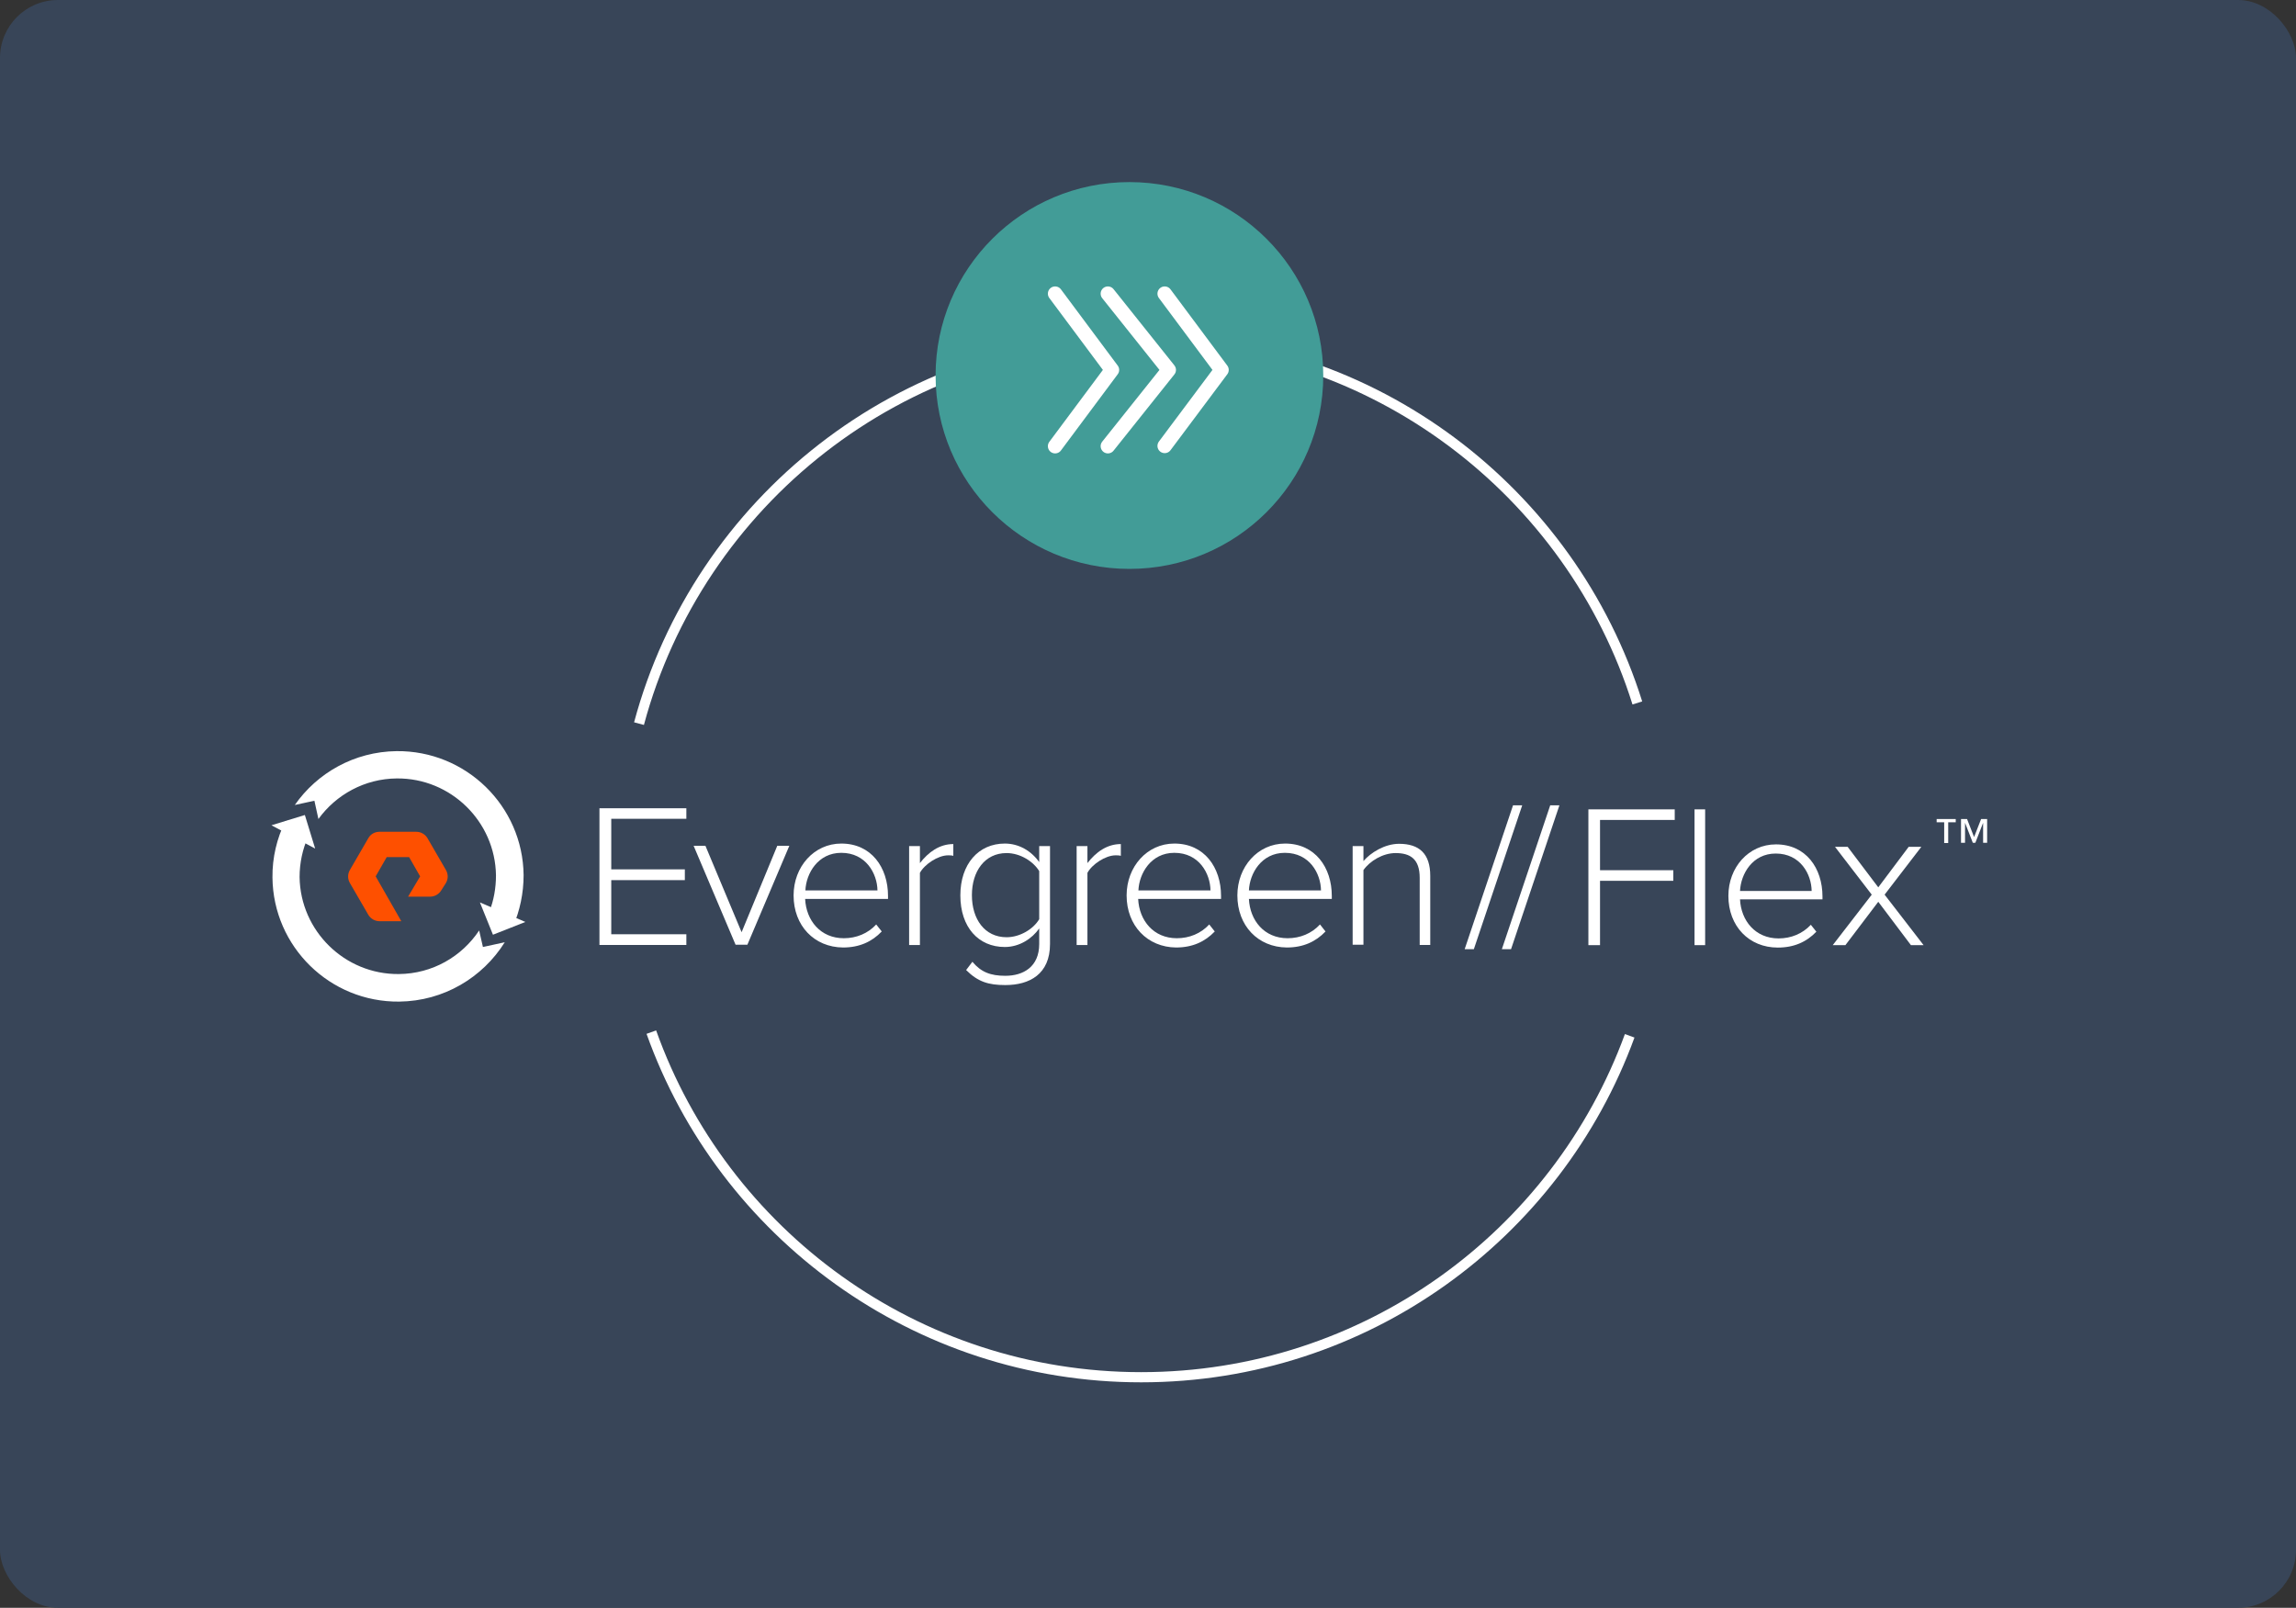 <svg width="634" height="444" viewBox="0 0 634 444" fill="none" xmlns="http://www.w3.org/2000/svg">
<rect x="0" y="0" width="634" height="444" fill="#333333" stroke="none"/>
<g clip-path="url(#clip0_5187_42159)">
<rect width="634" height="444" rx="16" fill="#384558"/>
<g clip-path="url(#clip1_5187_42159)">
<mask id="mask0_5187_42159" style="mask-type:luminance" maskUnits="userSpaceOnUse" x="-26" y="0" width="686" height="444">
<path d="M659.835 0H-25.835V444H659.835V0Z" fill="white"/>
</mask>
<g mask="url(#mask0_5187_42159)">
<path d="M165.529 260.893V223.199H189.524V226.104H168.788V240.075H189.108V243.049H168.788V257.988H189.524V260.962H165.529V260.893Z" fill="white"/>
<path d="M203.116 260.894L191.534 233.574H194.794L204.781 257.435L214.628 233.574H217.956L206.375 260.894H203.116Z" fill="white"/>
<path d="M219.135 247.268C219.135 239.383 224.753 232.951 232.312 232.951C240.634 232.951 245.21 239.591 245.21 247.406V248.236H222.325C222.603 254.185 226.555 259.095 233.005 259.095C236.473 259.095 239.662 257.781 241.951 255.291L243.477 257.228C240.772 260.064 237.305 261.654 232.797 261.654C224.822 261.585 219.135 255.637 219.135 247.268ZM232.312 235.51C225.862 235.51 222.603 241.182 222.394 245.885H242.298C242.229 241.251 239.108 235.51 232.312 235.51Z" fill="white"/>
<path d="M251.038 260.894V233.643H254.02V238.346C256.378 235.303 259.429 233.09 263.243 233.09V236.34C262.758 236.202 262.342 236.202 261.787 236.202C259.013 236.202 255.268 238.692 254.02 241.044V260.963H251.038V260.894Z" fill="white"/>
<path d="M266.779 267.879L268.513 265.597C270.871 268.432 273.507 269.47 277.597 269.47C282.59 269.47 286.96 266.98 286.96 260.686V256.398C285.018 259.164 281.551 261.516 277.459 261.516C270.177 261.516 265.184 256.052 265.184 247.268C265.184 238.623 270.177 232.951 277.459 232.951C281.343 232.951 284.741 234.957 286.96 238.069V233.643H289.943V260.686C289.943 269.055 284.255 272.029 277.597 272.029C272.951 272.029 270.038 271.13 266.779 267.879ZM286.96 253.839V240.559C285.365 237.931 281.758 235.579 277.944 235.579C271.912 235.579 268.374 240.628 268.374 247.199C268.374 253.839 271.912 258.819 277.944 258.819C281.69 258.819 285.365 256.536 286.96 253.839Z" fill="white"/>
<path d="M297.295 260.894V233.643H300.276V238.346C302.635 235.303 305.686 233.09 309.5 233.09V236.34C309.014 236.202 308.597 236.202 308.043 236.202C305.269 236.202 301.523 238.692 300.276 241.044V260.963H297.295V260.894Z" fill="white"/>
<path d="M311.094 247.268C311.094 239.383 316.711 232.951 324.27 232.951C332.591 232.951 337.169 239.591 337.169 247.406V248.236H314.284C314.561 254.185 318.515 259.095 324.964 259.095C328.431 259.095 331.621 257.781 333.909 255.291L335.436 257.228C332.732 260.064 329.263 261.654 324.756 261.654C316.85 261.585 311.094 255.637 311.094 247.268ZM324.27 235.51C317.821 235.51 314.561 241.182 314.352 245.885H334.256C334.186 241.251 331.135 235.51 324.27 235.51Z" fill="white"/>
<path d="M341.677 247.268C341.677 239.383 347.294 232.951 354.853 232.951C363.176 232.951 367.753 239.591 367.753 247.406V248.236H344.866C345.145 254.185 349.097 259.095 355.547 259.095C359.015 259.095 362.205 257.781 364.492 255.291L366.018 257.228C363.314 260.064 359.846 261.654 355.338 261.654C347.364 261.585 341.677 255.637 341.677 247.268ZM354.784 235.51C348.335 235.51 345.075 241.182 344.866 245.885H364.77C364.7 241.251 361.649 235.51 354.784 235.51Z" fill="white"/>
<path d="M392.025 260.893V242.426C392.025 237.17 389.391 235.579 385.367 235.579C381.83 235.579 378.225 237.792 376.49 240.282V260.893H373.509V233.643H376.49V237.792C378.502 235.441 382.386 233.02 386.338 233.02C391.887 233.02 394.938 235.718 394.938 241.873V260.962H392.025V260.893Z" fill="white"/>
<path d="M87.926 226.173C92.78 219.464 100.686 215.037 109.563 214.968C124.473 214.83 136.748 226.865 136.956 241.735C136.956 245.262 136.332 248.651 135.153 251.694L136.332 257.02L141.672 255.844C143.544 251.487 144.585 246.715 144.585 241.666C144.377 222.576 128.634 207.222 109.494 207.429C97.843 207.568 87.579 213.447 81.407 222.3L86.816 221.124L87.926 226.173Z" fill="white"/>
<path d="M133.35 261.516L132.31 256.951C127.525 264.144 119.411 268.916 110.118 268.986C95.208 269.124 82.933 257.089 82.725 242.219C82.725 238.277 83.557 234.473 85.082 231.084L83.903 225.62L78.772 226.795C76.483 231.499 75.165 236.755 75.235 242.357C75.443 261.447 91.116 276.801 110.256 276.594C122.532 276.455 133.281 269.954 139.383 260.202L133.35 261.516Z" fill="white"/>
<path d="M145.07 254.599L136.124 258.127L132.518 249.205L145.07 254.599Z" fill="white"/>
<path d="M110.811 254.392H104.778C103.529 254.392 102.35 253.701 101.726 252.663L96.594 243.81C95.97 242.704 95.97 241.39 96.594 240.283L101.726 231.43C102.35 230.323 103.529 229.701 104.778 229.701H114.972C116.22 229.701 117.399 230.392 118.023 231.43L123.155 240.283C123.779 241.39 123.779 242.704 123.155 243.81L121.838 245.885C121.214 246.923 120.035 247.614 118.786 247.614H112.683L116.012 242.012L112.961 236.686H106.789L103.737 242.012L110.811 254.392Z" fill="#FE5000"/>
<path d="M406.975 262.126L420.334 222.386H417.798L404.44 262.126H406.975ZM417.246 262.126L430.605 222.386H428.068L414.711 262.126H417.246ZM441.819 261.002V243.24H462.055V240.317H441.819V226.433H462.449V223.51H438.606V261.002H441.819ZM470.846 261.002V223.51H467.914V261.002H470.846ZM490.902 261.677C495.41 261.677 498.849 260.103 501.553 257.292L500.032 255.381C497.722 257.854 494.566 259.147 491.126 259.147C484.702 259.147 480.756 254.257 480.475 248.355H503.245V247.568C503.245 239.755 498.679 233.178 490.395 233.178C482.842 233.178 477.262 239.53 477.262 247.399C477.262 255.775 482.955 261.677 490.902 261.677ZM500.257 246.05H480.475C480.7 241.329 483.913 235.708 490.339 235.708C497.157 235.708 500.202 241.441 500.257 246.05ZM531.165 261.002L520.401 247.062L530.545 233.853H527.051L518.654 245.039L510.198 233.853H506.704L516.85 247.062L506.084 261.002H509.578L518.654 249.03L527.671 261.002H531.165Z" fill="white"/>
<path d="M540.043 227.072H537.963V232.813H536.854V227.072H534.773V226.173H540.043V227.072ZM548.712 232.743H547.602V227.21L545.454 232.743H544.76L542.609 227.21V232.743H541.5V226.173H543.165L545.107 231.153L547.049 226.173H548.712V232.743Z" fill="white"/>
<path d="M74.957 227.902L84.181 225.066L87.024 234.335L74.957 227.902Z" fill="white"/>
<path d="M176.449 199.83C192.849 138.687 248.755 93.608 315.116 93.608C379.394 93.608 433.864 135.902 452.123 194.121" stroke="white" stroke-width="2.81"/>
<path d="M450.01 286.041C429.928 341.025 377.08 380.327 315.116 380.327C252.771 380.327 199.655 340.54 179.855 285.025" stroke="white" stroke-width="2.81"/>
<path d="M311.87 157.104C341.431 157.104 365.395 133.191 365.395 103.694C365.395 74.197 341.431 50.284 311.87 50.284C282.31 50.284 258.346 74.197 258.346 103.694C258.346 133.191 282.31 157.104 311.87 157.104Z" fill="#429C97"/>
<path d="M291.353 81.098L307.038 102.153L291.353 123.209" stroke="white" stroke-width="4" stroke-linecap="round" stroke-linejoin="round"/>
<path d="M305.923 81.098L322.724 102.153L305.923 123.209" stroke="white" stroke-width="4" stroke-linecap="round" stroke-linejoin="round"/>
<path d="M321.609 81.098L337.295 102.153L321.609 123.136" stroke="white" stroke-width="4" stroke-linecap="round" stroke-linejoin="round"/>
</g>
</g>
</g>
<defs>
<clipPath id="clip0_5187_42159">
<rect width="634" height="444" rx="16" fill="white"/>
</clipPath>
<clipPath id="clip1_5187_42159">
<rect width="685.671" height="444" fill="white" transform="translate(-25.835)"/>
</clipPath>
</defs>
</svg>
